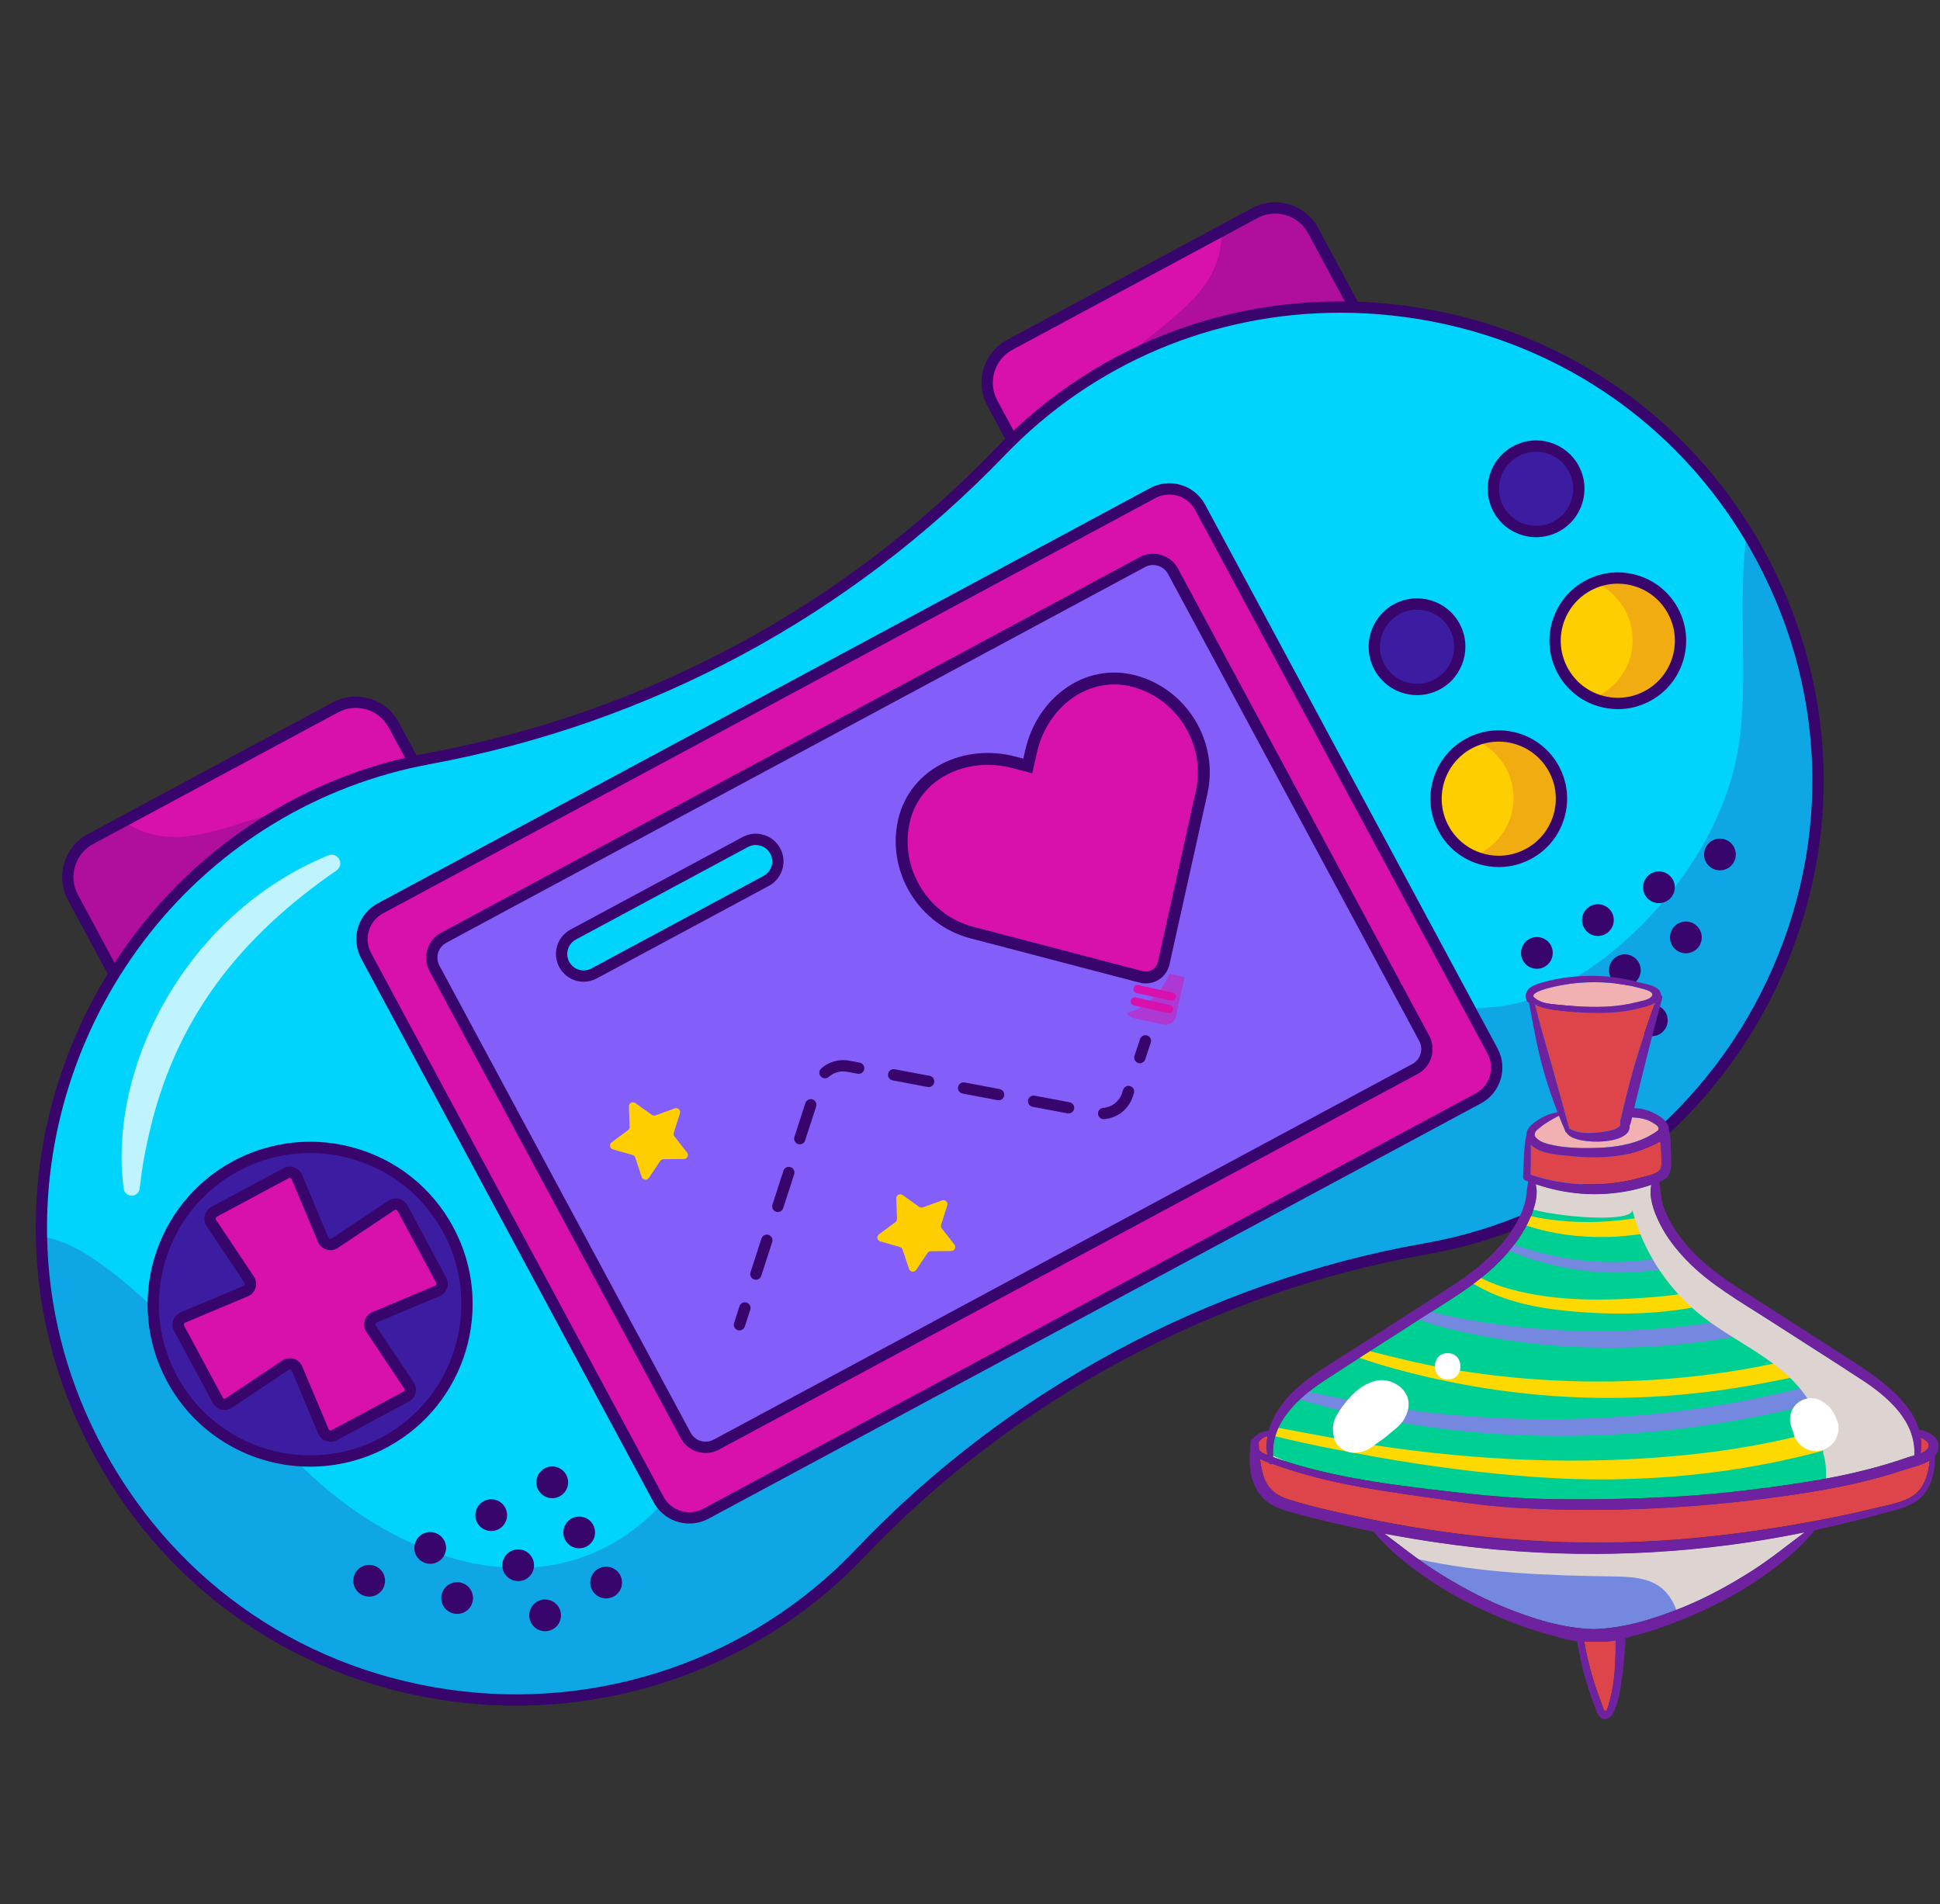 <svg width="163" height="160" viewBox="0 0 163 160" fill="none" xmlns="http://www.w3.org/2000/svg">
<rect x="0" y="0" width="163" height="160" fill="#333333" stroke="none"/>
<path d="M110.33 19.38L114.234 26.64C115.181 28.401 114.521 30.595 112.76 31.541L92.182 42.607C91.409 43.023 90.557 43.13 89.759 42.968C88.736 42.765 87.811 42.121 87.281 41.134L83.376 33.874C82.43 32.114 83.089 29.919 84.85 28.972L105.428 17.906C107.188 16.959 109.383 17.619 110.33 19.38Z" fill="#D811AD"/>
<g opacity="0.25">
<path d="M110.33 19.379L114.234 26.64C115.181 28.401 114.521 30.595 112.76 31.541L92.182 42.607C91.409 43.023 90.557 43.129 89.759 42.967C89.499 38.271 91.178 33.436 94.546 30.128C97.386 27.336 101.439 25.272 102.413 21.408C102.578 20.753 102.639 20.084 102.638 19.406L105.428 17.906C107.188 16.959 109.383 17.618 110.33 19.379Z" fill="#38056C"/>
</g>
<path d="M90.469 43.514C90.2 43.514 89.931 43.487 89.665 43.434C88.466 43.196 87.443 42.44 86.863 41.359L82.958 34.099C82.44 33.136 82.329 32.029 82.643 30.981C82.958 29.934 83.662 29.072 84.625 28.554L105.203 17.488C107.191 16.419 109.679 17.166 110.748 19.154L114.653 26.415C115.722 28.403 114.974 30.89 112.986 31.96L92.407 43.026C91.808 43.348 91.14 43.514 90.469 43.514ZM107.137 17.949C106.634 17.949 106.125 18.07 105.653 18.324L85.074 29.391C84.335 29.788 83.793 30.451 83.552 31.255C83.31 32.059 83.396 32.91 83.794 33.649L87.698 40.91C88.144 41.74 88.929 42.321 89.851 42.503C90.575 42.65 91.303 42.542 91.957 42.19L112.536 31.125C114.063 30.303 114.637 28.393 113.816 26.866L109.911 19.606C109.345 18.55 108.258 17.949 107.137 17.949Z" fill="#38056C"/>
<path d="M6.128 75.414L10.033 82.674C10.979 84.434 13.174 85.095 14.934 84.148L35.512 73.082C36.285 72.666 36.844 72.015 37.149 71.26C37.544 70.295 37.517 69.169 36.986 68.181L33.082 60.92C32.135 59.16 29.94 58.5 28.18 59.447L7.602 70.513C5.841 71.459 5.182 73.654 6.128 75.414Z" fill="#D811AD"/>
<g opacity="0.25">
<path d="M6.128 75.414L10.033 82.674C10.979 84.434 13.174 85.095 14.934 84.148L35.512 73.082C36.285 72.666 36.844 72.015 37.149 71.26C33.374 68.453 28.415 67.188 23.798 68.174C19.903 69.003 15.946 71.247 12.187 69.928C11.549 69.705 10.957 69.387 10.392 69.012L7.602 70.513C5.841 71.459 5.182 73.654 6.128 75.414Z" fill="#38056C"/>
</g>
<path d="M13.225 85.056C12.829 85.056 12.431 84.998 12.041 84.881C10.994 84.566 10.132 83.862 9.614 82.899L5.709 75.639C4.64 73.65 5.388 71.163 7.376 70.094L27.954 59.028C28.918 58.511 30.025 58.399 31.072 58.713C32.12 59.027 32.981 59.731 33.499 60.695L37.404 67.955C37.985 69.036 38.052 70.306 37.588 71.439C37.234 72.316 36.577 73.048 35.737 73.499L15.159 84.566C14.554 84.891 13.893 85.056 13.225 85.056ZM6.546 75.189L10.45 82.449C10.848 83.189 11.511 83.729 12.315 83.972C13.119 84.213 13.97 84.127 14.709 83.73L35.287 72.664C35.941 72.312 36.432 71.765 36.709 71.081C37.066 70.209 37.014 69.234 36.568 68.405L32.663 61.145C32.265 60.405 31.603 59.864 30.799 59.623C29.995 59.38 29.145 59.467 28.404 59.865L7.826 70.93C7.086 71.328 6.545 71.99 6.304 72.794C6.062 73.599 6.148 74.45 6.546 75.189Z" fill="#38056C"/>
<path d="M119.812 104.942C101.624 108.138 84.956 117.156 72.237 130.542C53.622 150.135 20.408 145.924 7.771 121.026C4.959 115.485 3.592 109.662 3.481 103.932C3.115 85.186 16.166 67.42 36.01 63.752C54.383 60.353 71.144 51.378 84.096 37.91C102.072 19.21 133.256 22.716 146.773 44.715C147.013 45.102 147.249 45.498 147.475 45.899C161.272 70.158 146.498 100.245 119.812 104.942Z" fill="#00D4FC"/>
<g opacity="0.25">
<path d="M119.812 104.942C101.624 108.138 84.956 117.156 72.237 130.542C53.622 150.135 20.409 145.924 7.771 121.026C4.96 115.485 3.592 109.662 3.482 103.932C5.255 104.143 6.9 105.098 8.37 106.141C15.251 111.034 20.027 118.316 26.221 124.056C34.032 131.295 46.115 135.479 54.825 127.187C58.16 124.018 60.455 119.948 63.06 116.158C72.138 102.934 85.853 92.897 101.252 88.018C109.441 85.426 117.235 85.317 125.654 84.61C133.218 83.971 144.234 73.987 146.055 62.842C146.968 57.263 145.935 50.657 146.773 44.716C147.014 45.103 147.249 45.499 147.475 45.901C161.272 70.158 146.498 100.246 119.812 104.942Z" fill="#3C1DA1"/>
</g>
<path d="M59.311 127.202L124.211 92.302C125.639 91.534 126.175 89.753 125.407 88.325L100.835 42.632C100.067 41.204 98.286 40.668 96.858 41.436L31.958 76.336C30.53 77.104 29.994 78.885 30.762 80.313L55.334 126.007C56.102 127.434 57.882 127.97 59.311 127.202Z" fill="#D811AD"/>
<path d="M98.558 48.01L119.664 87.258C119.923 87.74 119.954 88.283 119.788 88.765C119.645 89.206 119.33 89.593 118.891 89.829L60.183 121.399C59.926 121.538 59.653 121.608 59.377 121.621C59.081 121.638 58.784 121.581 58.515 121.464C58.143 121.3 57.819 121.011 57.613 120.627L36.507 81.378C36.316 81.024 36.251 80.64 36.287 80.272C36.355 79.669 36.703 79.112 37.277 78.804L95.986 47.233C96.556 46.927 97.205 46.942 97.739 47.215C97.917 47.304 98.081 47.417 98.225 47.563C98.353 47.69 98.467 47.841 98.558 48.01Z" fill="#845EF9"/>
<path d="M140.571 51.35C139.193 48.787 135.997 47.827 133.435 49.205C130.872 50.583 129.911 53.779 131.29 56.342C132.668 58.904 135.863 59.865 138.426 58.486C140.989 57.108 141.949 53.913 140.571 51.35Z" fill="#FFCE00"/>
<path d="M123.429 62.476C120.866 63.854 119.906 67.049 121.284 69.612C122.662 72.175 125.857 73.136 128.42 71.757C130.983 70.379 131.943 67.184 130.565 64.621C129.187 62.058 125.992 61.098 123.429 62.476Z" fill="#FFCE00"/>
<path d="M56.67 95.502C56.602 95.415 56.581 95.301 56.614 95.196L57.13 93.555C57.214 93.29 56.958 93.046 56.698 93.141L55.081 93.729C54.978 93.766 54.862 93.751 54.773 93.688L53.372 92.689C53.146 92.528 52.835 92.696 52.845 92.973L52.905 94.692C52.909 94.802 52.859 94.907 52.77 94.972L51.388 95.996C51.166 96.16 51.228 96.508 51.494 96.585L53.148 97.059C53.254 97.09 53.337 97.17 53.373 97.274L53.919 98.905C54.007 99.168 54.358 99.215 54.513 98.986L55.475 97.559C55.536 97.468 55.639 97.413 55.749 97.412L57.469 97.396C57.746 97.393 57.899 97.075 57.729 96.856L56.67 95.502Z" fill="#FFCE00"/>
<path d="M79.13 103.233C79.062 103.147 79.041 103.032 79.074 102.927L79.591 101.286C79.674 101.022 79.418 100.778 79.158 100.872L77.542 101.46C77.439 101.498 77.323 101.483 77.234 101.419L75.833 100.421C75.607 100.26 75.296 100.427 75.305 100.704L75.366 102.424C75.37 102.534 75.319 102.638 75.231 102.704L73.848 103.728C73.626 103.893 73.689 104.241 73.955 104.317L75.609 104.791C75.714 104.822 75.798 104.902 75.833 105.006L76.38 106.637C76.468 106.899 76.819 106.947 76.973 106.717L77.935 105.291C77.996 105.2 78.099 105.145 78.209 105.144L79.929 105.128C80.206 105.125 80.359 104.807 80.189 104.588L79.13 103.233Z" fill="#FFCE00"/>
<g opacity="0.5">
<path d="M140.572 51.347C139.295 48.972 136.447 47.969 133.999 48.941C135.05 49.39 135.962 50.195 136.546 51.282C137.923 53.842 136.961 57.041 134.401 58.418C134.221 58.515 134.035 58.601 133.842 58.676C135.267 59.297 136.947 59.279 138.427 58.484C140.987 57.107 141.952 53.913 140.572 51.347Z" fill="#E38921"/>
<path d="M123.993 62.212C125.045 62.661 125.956 63.466 126.54 64.552C127.917 67.113 126.955 70.312 124.395 71.689C124.215 71.786 124.029 71.871 123.836 71.947C125.261 72.568 126.941 72.551 128.421 71.755C130.982 70.378 131.946 67.185 130.566 64.619C129.289 62.243 126.441 61.241 123.993 62.212Z" fill="#E38921"/>
</g>
<path d="M132.227 39.377C131.288 37.63 129.11 36.975 127.363 37.914C125.617 38.853 124.962 41.031 125.901 42.778C126.84 44.524 129.018 45.179 130.765 44.24C132.511 43.3 133.166 41.123 132.227 39.377Z" fill="#3C1DA1"/>
<path d="M117.358 51.185C115.612 52.124 114.957 54.302 115.896 56.049C116.836 57.795 119.013 58.45 120.76 57.511C122.506 56.572 123.161 54.394 122.222 52.647C121.282 50.901 119.105 50.246 117.358 51.185Z" fill="#3C1DA1"/>
<path d="M29.645 96.916C29.26 96.807 28.867 96.714 28.474 96.642C25.623 96.107 22.573 96.506 19.817 97.989C13.405 101.437 10.998 109.43 14.447 115.842C15.591 117.97 17.23 119.651 19.152 120.827C19.964 121.326 20.826 121.734 21.723 122.046C25.091 123.218 28.916 123.027 32.302 121.206C38.71 117.761 41.116 109.768 37.668 103.356C35.906 100.079 32.962 97.853 29.645 96.916Z" fill="#3C1DA1"/>
<g opacity="0.5">
<path d="M99.525 82.106L98.805 85.403C98.698 85.892 98.216 86.201 97.727 86.094L95.266 85.557C95 85.499 94.788 85.331 94.666 85.11C96.177 84.775 97.566 83.488 98.263 81.83L99.525 82.106Z" fill="#D811AD"/>
</g>
<path d="M33.818 101.531C33.636 101.191 33.2 101.083 32.88 101.297L28.123 104.474C27.782 104.703 27.317 104.563 27.158 104.185L24.942 98.912C24.792 98.556 24.37 98.406 24.03 98.589L17.99 101.837C17.65 102.02 17.543 102.455 17.756 102.775L20.934 107.532C21.162 107.873 21.022 108.338 20.644 108.497L15.37 110.713C15.014 110.863 14.865 111.286 15.047 111.625L18.295 117.666C18.478 118.006 18.913 118.113 19.233 117.9L23.99 114.722C24.331 114.494 24.797 114.634 24.956 115.012L27.172 120.286C27.321 120.642 27.744 120.791 28.084 120.609L34.123 117.361C34.463 117.178 34.571 116.743 34.357 116.422L31.18 111.666C30.952 111.324 31.091 110.859 31.47 110.7L36.743 108.484C37.099 108.335 37.248 107.912 37.066 107.572L33.818 101.531Z" fill="#D811AD"/>
<path d="M98.532 83.408L95.653 82.779C95.467 82.735 95.282 82.857 95.242 83.044C95.201 83.23 95.319 83.415 95.506 83.456L98.385 84.084C98.41 84.09 98.435 84.093 98.459 84.093C98.618 84.093 98.761 83.982 98.797 83.821C98.838 83.633 98.719 83.449 98.532 83.408Z" fill="#D811AD"/>
<path d="M98.305 84.451L95.426 83.822C95.24 83.779 95.055 83.9 95.014 84.086C94.973 84.273 95.092 84.457 95.278 84.498L98.157 85.126C98.182 85.132 98.207 85.135 98.232 85.135C98.391 85.135 98.534 85.024 98.569 84.862C98.61 84.676 98.492 84.492 98.305 84.451Z" fill="#D811AD"/>
<path d="M64.039 70.616C63.583 70.475 63.075 70.514 62.623 70.757L48.162 78.534C47.259 79.02 46.923 80.147 47.407 81.046C47.65 81.498 48.052 81.81 48.506 81.946C48.96 82.083 49.467 82.044 49.919 81.801L64.38 74.024C65.283 73.538 65.621 72.415 65.135 71.512C64.895 71.064 64.493 70.752 64.039 70.616Z" fill="#00D4FC"/>
<path opacity="0.75" d="M10.39 99.886C9.051 89.688 15.618 76.796 27.586 71.878C27.957 71.725 28.381 71.903 28.533 72.273C28.759 72.822 28.239 73.192 28.27 73.148C20.414 78.586 14.619 85.441 12.409 95.806C11.9 98.043 11.735 99.925 11.741 99.868C11.702 100.241 11.368 100.513 10.994 100.474C10.675 100.441 10.43 100.192 10.39 99.886Z" fill="white"/>
<path d="M147.89 45.666C147.66 45.259 147.422 44.858 147.178 44.467C140.633 33.814 129.66 26.926 117.074 25.57C104.534 24.219 92.391 28.597 83.755 37.582C70.855 50.996 54.315 59.884 35.925 63.286C26.388 65.049 17.818 70.237 11.794 77.895C5.945 85.331 2.824 94.582 3.008 103.942C3.124 109.973 4.585 115.793 7.348 121.242C13.364 133.093 24.344 140.99 37.476 142.908C39.443 143.195 41.411 143.336 43.368 143.336C54.361 143.336 64.969 138.882 72.582 130.87C85.193 117.597 101.996 108.556 119.895 105.411C132.728 103.151 143.734 94.695 149.335 82.789C154.994 70.761 154.466 57.23 147.89 45.666ZM148.476 82.384C143.005 94.011 132.259 102.269 119.729 104.474C101.632 107.654 84.643 116.796 71.893 130.214C63.138 139.43 50.323 143.824 37.613 141.967C24.791 140.094 14.069 132.383 8.195 120.812C5.496 115.492 4.07 109.81 3.957 103.924C3.778 94.782 6.826 85.746 12.541 78.482C18.421 71.006 26.788 65.94 36.098 64.22C54.685 60.781 71.401 51.798 84.44 38.24C91.865 30.515 101.947 26.279 112.611 26.279C114.056 26.279 115.512 26.357 116.973 26.514C129.265 27.839 139.979 34.563 146.371 44.966C146.608 45.348 146.84 45.739 147.063 46.134C153.486 57.428 154.001 70.64 148.476 82.384Z" fill="#38056C"/>
<path d="M47.573 123.935C47.225 123.288 46.415 123.044 45.768 123.392C45.12 123.74 44.877 124.55 45.225 125.197C45.573 125.845 46.383 126.089 47.031 125.74C47.678 125.392 47.922 124.582 47.573 123.935Z" fill="#38056C"/>
<path d="M42.447 126.692C42.099 126.045 41.288 125.801 40.642 126.149C39.994 126.497 39.75 127.308 40.098 127.955C40.446 128.602 41.257 128.846 41.904 128.498C42.551 128.15 42.795 127.339 42.447 126.692Z" fill="#38056C"/>
<path d="M37.32 129.448C36.972 128.802 36.161 128.557 35.515 128.906C34.867 129.254 34.623 130.064 34.971 130.711C35.319 131.359 36.13 131.602 36.777 131.254C37.425 130.906 37.668 130.096 37.32 129.448Z" fill="#38056C"/>
<path d="M49.839 128.146C49.49 127.499 48.68 127.255 48.033 127.603C47.385 127.951 47.142 128.761 47.49 129.409C47.838 130.056 48.648 130.299 49.296 129.951C49.943 129.603 50.187 128.794 49.839 128.146Z" fill="#38056C"/>
<path d="M44.711 130.904C44.363 130.256 43.553 130.012 42.906 130.36C42.258 130.708 42.014 131.519 42.363 132.166C42.711 132.813 43.521 133.057 44.169 132.709C44.816 132.361 45.059 131.55 44.711 130.904Z" fill="#38056C"/>
<path d="M37.779 133.117C37.131 133.465 36.888 134.275 37.237 134.923C37.585 135.57 38.395 135.813 39.042 135.465C39.69 135.117 39.933 134.307 39.585 133.66C39.236 133.012 38.426 132.769 37.779 133.117Z" fill="#38056C"/>
<path d="M50.297 131.815C49.65 132.163 49.406 132.973 49.755 133.621C50.103 134.268 50.913 134.511 51.561 134.163C52.208 133.815 52.452 133.005 52.104 132.358C51.755 131.71 50.945 131.467 50.297 131.815Z" fill="#38056C"/>
<path d="M45.17 134.571C44.523 134.919 44.279 135.73 44.628 136.377C44.976 137.024 45.786 137.268 46.433 136.92C47.081 136.572 47.324 135.761 46.976 135.114C46.628 134.467 45.818 134.223 45.17 134.571Z" fill="#38056C"/>
<path d="M30.387 131.663C29.74 132.011 29.497 132.822 29.845 133.468C30.193 134.116 31.003 134.36 31.651 134.012C32.298 133.664 32.542 132.853 32.193 132.206C31.845 131.559 31.034 131.315 30.387 131.663Z" fill="#38056C"/>
<path d="M130.305 79.445C129.957 78.798 129.146 78.555 128.499 78.903C127.852 79.251 127.608 80.061 127.956 80.708C128.304 81.356 129.115 81.599 129.762 81.251C130.41 80.903 130.653 80.093 130.305 79.445Z" fill="#38056C"/>
<path d="M135.432 76.689C135.084 76.042 134.273 75.798 133.626 76.146C132.978 76.494 132.734 77.304 133.083 77.951C133.431 78.599 134.241 78.843 134.888 78.495C135.536 78.147 135.78 77.336 135.432 76.689Z" fill="#38056C"/>
<path d="M140.559 73.931C140.211 73.284 139.401 73.041 138.754 73.389C138.106 73.737 137.863 74.547 138.211 75.194C138.559 75.842 139.369 76.085 140.016 75.737C140.663 75.389 140.907 74.579 140.559 73.931Z" fill="#38056C"/>
<path d="M132.57 83.657C132.222 83.009 131.412 82.766 130.764 83.114C130.116 83.462 129.873 84.272 130.221 84.92C130.569 85.567 131.38 85.81 132.027 85.462C132.674 85.115 132.918 84.304 132.57 83.657Z" fill="#38056C"/>
<path d="M137.696 80.9C137.348 80.253 136.538 80.009 135.891 80.357C135.243 80.705 134.999 81.515 135.348 82.163C135.696 82.81 136.506 83.053 137.153 82.705C137.801 82.357 138.045 81.547 137.696 80.9Z" fill="#38056C"/>
<path d="M141.017 77.6C140.37 77.948 140.127 78.758 140.475 79.406C140.823 80.053 141.633 80.297 142.28 79.948C142.928 79.6 143.171 78.79 142.823 78.143C142.475 77.495 141.665 77.252 141.017 77.6Z" fill="#38056C"/>
<path d="M133.029 87.325C132.381 87.673 132.138 88.484 132.486 89.131C132.834 89.778 133.645 90.022 134.292 89.674C134.939 89.326 135.183 88.515 134.835 87.868C134.486 87.221 133.676 86.977 133.029 87.325Z" fill="#38056C"/>
<path d="M138.156 84.569C137.508 84.917 137.265 85.727 137.613 86.375C137.961 87.022 138.772 87.265 139.418 86.917C140.066 86.569 140.31 85.759 139.962 85.112C139.613 84.464 138.803 84.22 138.156 84.569Z" fill="#38056C"/>
<path d="M143.88 70.632C143.232 70.98 142.989 71.79 143.337 72.437C143.685 73.085 144.495 73.328 145.143 72.98C145.79 72.632 146.033 71.822 145.685 71.174C145.338 70.527 144.528 70.284 143.88 70.632Z" fill="#38056C"/>
<path d="M129.071 45.142C129.721 45.142 130.379 44.986 130.99 44.658C132.964 43.596 133.707 41.126 132.645 39.151C132.131 38.195 131.274 37.496 130.234 37.184C129.193 36.871 128.095 36.982 127.138 37.496C126.181 38.011 125.482 38.867 125.17 39.907C124.857 40.947 124.969 42.047 125.483 43.003C126.217 44.366 127.621 45.142 129.071 45.142ZM126.08 40.18C126.319 39.383 126.855 38.727 127.588 38.332C128.048 38.085 128.552 37.959 129.06 37.959C129.361 37.959 129.664 38.004 129.961 38.093C130.758 38.332 131.414 38.868 131.808 39.601C132.622 41.114 132.052 43.008 130.54 43.821C129.027 44.636 127.134 44.066 126.32 42.552C125.925 41.819 125.84 40.977 126.08 40.18Z" fill="#38056C"/>
<path d="M130.43 52.192C129.988 53.662 130.145 55.215 130.872 56.566C131.598 57.918 132.808 58.905 134.277 59.346C134.824 59.51 135.382 59.592 135.938 59.592C136.875 59.592 137.803 59.36 138.651 58.904C141.44 57.404 142.489 53.914 140.99 51.125C140.263 49.774 139.054 48.786 137.584 48.345C136.115 47.903 134.561 48.061 133.211 48.787C131.859 49.514 130.871 50.722 130.43 52.192ZM133.66 49.623C134.367 49.242 135.142 49.049 135.924 49.049C136.388 49.049 136.854 49.117 137.31 49.254C138.537 49.623 139.546 50.447 140.153 51.575C141.405 53.903 140.529 56.816 138.201 58.068C135.872 59.319 132.959 58.444 131.708 56.116C131.102 54.988 130.97 53.691 131.339 52.465C131.708 51.239 132.532 50.23 133.66 49.623Z" fill="#38056C"/>
<path d="M119.065 58.413C119.715 58.413 120.373 58.257 120.984 57.929C122.959 56.867 123.701 54.397 122.639 52.422C122.125 51.466 121.269 50.767 120.228 50.455C119.188 50.142 118.089 50.253 117.133 50.767C115.159 51.829 114.415 54.299 115.478 56.274C116.211 57.637 117.616 58.413 119.065 58.413ZM117.582 51.604C118.315 51.21 119.159 51.124 119.956 51.364C120.753 51.603 121.409 52.139 121.803 52.872C122.197 53.606 122.283 54.448 122.043 55.245C121.804 56.043 121.268 56.699 120.535 57.093C119.022 57.907 117.128 57.338 116.315 55.825C115.5 54.311 116.07 52.418 117.582 51.604Z" fill="#38056C"/>
<path d="M120.866 69.837C121.593 71.189 122.802 72.176 124.271 72.617C124.818 72.782 125.377 72.863 125.932 72.863C126.869 72.863 127.797 72.631 128.645 72.175C129.997 71.449 130.984 70.239 131.425 68.77C131.868 67.3 131.711 65.747 130.983 64.395C129.483 61.606 125.993 60.558 123.204 62.057C120.415 63.557 119.366 67.047 120.866 69.837ZM123.655 62.894C124.375 62.506 125.151 62.322 125.917 62.322C127.627 62.322 129.283 63.238 130.148 64.845C130.754 65.973 130.885 67.27 130.516 68.496C130.148 69.722 129.323 70.732 128.196 71.338C127.068 71.945 125.77 72.075 124.545 71.707C123.318 71.338 122.31 70.514 121.703 69.386C120.45 67.059 121.326 64.146 123.655 62.894Z" fill="#38056C"/>
<path d="M38.086 103.13C36.318 99.844 33.366 97.474 29.774 96.459C29.362 96.343 28.953 96.248 28.562 96.176C25.514 95.603 22.329 96.1 19.592 97.571C12.958 101.139 10.462 109.436 14.028 116.067C15.173 118.196 16.859 119.982 18.903 121.232C19.74 121.746 20.636 122.171 21.567 122.495C23.021 123 24.537 123.251 26.05 123.251C28.29 123.251 30.522 122.703 32.527 121.625C39.158 118.057 41.652 109.761 38.086 103.13ZM32.077 120.788C28.95 122.47 25.233 122.764 21.879 121.598C21.013 121.296 20.179 120.901 19.4 120.422C17.498 119.259 15.93 117.598 14.865 115.618C11.547 109.447 13.869 101.727 20.042 98.408C21.898 97.41 23.976 96.894 26.064 96.894C26.841 96.894 27.62 96.966 28.389 97.11C28.753 97.176 29.133 97.265 29.516 97.373C32.859 98.318 35.605 100.522 37.25 103.581C40.568 109.75 38.247 117.469 32.077 120.788Z" fill="#38056C"/>
<path d="M37.484 107.346L34.236 101.305C34.086 101.026 33.823 100.822 33.515 100.745C33.206 100.669 32.88 100.726 32.617 100.902L27.86 104.079C27.799 104.12 27.739 104.111 27.709 104.102C27.678 104.093 27.624 104.068 27.595 104L25.379 98.727C25.256 98.434 25.014 98.206 24.715 98.1C24.417 97.995 24.085 98.021 23.805 98.17L17.765 101.418C17.486 101.568 17.282 101.831 17.205 102.139C17.128 102.446 17.186 102.774 17.362 103.039L20.539 107.795C20.58 107.856 20.57 107.915 20.561 107.946C20.552 107.976 20.527 108.03 20.46 108.059L15.187 110.275C14.894 110.399 14.666 110.64 14.56 110.94C14.454 111.239 14.479 111.571 14.63 111.85L17.878 117.89C18.028 118.169 18.291 118.374 18.599 118.45C18.906 118.527 19.234 118.47 19.498 118.293L24.254 115.116C24.315 115.075 24.375 115.084 24.405 115.093C24.435 115.102 24.49 115.128 24.518 115.196L26.735 120.469C26.858 120.762 27.1 120.99 27.399 121.096C27.521 121.138 27.647 121.16 27.775 121.16C27.959 121.16 28.143 121.114 28.309 121.026L34.349 117.778C34.629 117.628 34.833 117.365 34.91 117.058C34.986 116.75 34.93 116.422 34.753 116.157L31.576 111.401C31.535 111.34 31.544 111.281 31.554 111.25C31.563 111.221 31.588 111.165 31.656 111.137L36.929 108.921C37.221 108.798 37.45 108.556 37.556 108.257C37.66 107.958 37.635 107.625 37.484 107.346ZM36.66 107.94C36.65 107.968 36.623 108.018 36.561 108.045L31.287 110.262C30.975 110.392 30.741 110.653 30.644 110.977C30.546 111.301 30.598 111.647 30.787 111.928L33.964 116.685C34.003 116.742 33.996 116.799 33.989 116.827C33.982 116.856 33.96 116.909 33.9 116.941L27.86 120.189C27.799 120.222 27.744 120.21 27.716 120.2C27.688 120.191 27.638 120.165 27.611 120.101L25.395 114.828C25.264 114.516 25.003 114.282 24.68 114.184C24.572 114.152 24.463 114.136 24.355 114.136C24.134 114.136 23.916 114.201 23.728 114.326L18.972 117.503C18.915 117.542 18.858 117.535 18.83 117.528C18.801 117.521 18.748 117.5 18.715 117.44L15.467 111.399C15.434 111.338 15.446 111.283 15.456 111.255C15.466 111.228 15.492 111.177 15.555 111.15L20.828 108.934C21.14 108.803 21.374 108.542 21.472 108.218C21.57 107.895 21.518 107.548 21.329 107.267L18.152 102.51C18.113 102.453 18.12 102.396 18.127 102.368C18.134 102.339 18.155 102.286 18.216 102.253L24.256 99.005C24.316 98.973 24.372 98.985 24.399 98.995C24.428 99.004 24.478 99.03 24.505 99.093L26.721 104.367C26.852 104.679 27.113 104.913 27.436 105.01C27.759 105.107 28.106 105.056 28.388 104.867L33.145 101.69C33.202 101.651 33.259 101.658 33.287 101.665C33.316 101.672 33.369 101.694 33.401 101.754L36.649 107.794C36.681 107.857 36.669 107.912 36.66 107.94Z" fill="#38056C"/>
<path d="M101.252 42.406C100.82 41.604 100.102 41.018 99.229 40.755C98.357 40.493 97.434 40.587 96.632 41.018L31.732 75.918C30.075 76.81 29.453 78.882 30.343 80.538L54.915 126.232C55.53 127.375 56.708 128.027 57.925 128.027C58.469 128.027 59.021 127.896 59.534 127.62L124.434 92.719C126.091 91.829 126.713 89.757 125.823 88.1L101.252 42.406ZM123.986 91.883L59.086 126.784C57.89 127.427 56.395 126.976 55.752 125.781L31.18 80.088C30.537 78.893 30.987 77.397 32.182 76.754L97.082 41.854C97.445 41.658 97.843 41.559 98.245 41.559C98.483 41.559 98.722 41.594 98.957 41.665C99.586 41.853 100.105 42.277 100.416 42.856L124.988 88.549C125.631 89.745 125.181 91.24 123.986 91.883Z" fill="#38056C"/>
<path d="M98.976 47.785C98.865 47.578 98.724 47.389 98.564 47.23C98.391 47.055 98.185 46.907 97.956 46.792C97.265 46.439 96.444 46.446 95.76 46.815L37.052 78.385C36.365 78.754 35.903 79.44 35.814 80.225C35.767 80.705 35.862 81.182 36.088 81.603L57.194 120.851C57.443 121.314 57.844 121.686 58.325 121.9C58.629 122.03 58.954 122.098 59.269 122.098C59.312 122.098 59.355 122.097 59.398 122.095C59.756 122.079 60.095 121.985 60.407 121.817L119.116 90.247C119.655 89.957 120.054 89.482 120.237 88.919C120.45 88.3 120.394 87.613 120.082 87.033L98.976 47.785ZM119.337 88.617C119.227 88.955 118.989 89.237 118.667 89.41L59.958 120.981C59.772 121.08 59.57 121.136 59.348 121.146C59.134 121.158 58.911 121.118 58.707 121.029C58.42 120.902 58.18 120.679 58.031 120.401L36.925 81.152C36.788 80.898 36.731 80.609 36.759 80.323C36.812 79.854 37.09 79.442 37.502 79.22L96.21 47.65C96.419 47.538 96.648 47.481 96.878 47.481C97.1 47.481 97.322 47.534 97.527 47.639C97.67 47.71 97.787 47.794 97.891 47.898C97.989 47.996 98.073 48.108 98.14 48.233L119.246 87.482C119.435 87.835 119.469 88.235 119.337 88.617Z" fill="#38056C"/>
<path d="M65.554 71.287C65.259 70.739 64.77 70.34 64.179 70.162C63.583 69.978 62.952 70.041 62.399 70.338L47.937 78.115C47.389 78.41 46.989 78.901 46.809 79.498C46.631 80.094 46.694 80.724 46.989 81.27C47.284 81.82 47.775 82.222 48.369 82.4C48.59 82.467 48.815 82.499 49.039 82.499C49.42 82.499 49.798 82.404 50.144 82.219L64.605 74.442C65.737 73.833 66.162 72.418 65.554 71.287ZM64.156 73.605L49.694 81.382C49.368 81.558 48.994 81.596 48.642 81.491C48.291 81.386 48.001 81.147 47.825 80.821C47.651 80.497 47.613 80.124 47.719 79.771C47.825 79.418 48.062 79.126 48.387 78.952L62.849 71.175C63.053 71.065 63.275 71.009 63.499 71.009C63.634 71.009 63.77 71.029 63.903 71.07C64.254 71.175 64.544 71.413 64.718 71.737C65.078 72.406 64.826 73.245 64.156 73.605Z" fill="#38056C"/>
<path d="M62.731 109.462C62.481 109.382 62.214 109.518 62.134 109.767L61.676 111.178C61.595 111.428 61.732 111.696 61.981 111.776C62.03 111.792 62.08 111.8 62.128 111.8C62.329 111.8 62.515 111.672 62.58 111.471L63.037 110.06C63.118 109.811 62.981 109.543 62.731 109.462Z" fill="#38056C"/>
<path d="M89.871 92.629L86.931 92.074C86.673 92.025 86.426 92.195 86.377 92.452C86.329 92.71 86.498 92.958 86.756 93.007L89.695 93.562C89.725 93.568 89.754 93.57 89.784 93.57C90.007 93.57 90.206 93.411 90.249 93.184C90.297 92.926 90.128 92.677 89.871 92.629Z" fill="#38056C"/>
<path d="M64.577 103.771C64.326 103.689 64.06 103.827 63.979 104.076L63.057 106.922C62.976 107.171 63.113 107.439 63.362 107.52C63.41 107.535 63.459 107.543 63.508 107.543C63.709 107.543 63.895 107.415 63.96 107.214L64.883 104.369C64.963 104.119 64.827 103.852 64.577 103.771Z" fill="#38056C"/>
<path d="M66.422 98.08C66.172 97.999 65.904 98.136 65.824 98.385L64.901 101.231C64.82 101.48 64.957 101.748 65.207 101.829C65.255 101.844 65.304 101.852 65.353 101.852C65.553 101.852 65.74 101.724 65.805 101.523L66.727 98.678C66.808 98.428 66.671 98.16 66.422 98.08Z" fill="#38056C"/>
<path d="M68.267 92.389C68.017 92.308 67.75 92.445 67.669 92.694L66.747 95.54C66.666 95.79 66.803 96.057 67.052 96.138C67.1 96.153 67.15 96.161 67.198 96.161C67.398 96.161 67.585 96.033 67.65 95.832L68.573 92.987C68.653 92.737 68.516 92.469 68.267 92.389Z" fill="#38056C"/>
<path d="M72.234 89.299L71.348 89.132C70.511 88.974 69.635 89.219 69.001 89.787C68.806 89.962 68.789 90.263 68.965 90.458C69.059 90.562 69.188 90.615 69.318 90.615C69.431 90.615 69.544 90.575 69.635 90.494C70.05 90.122 70.621 89.961 71.171 90.065L72.058 90.232C72.316 90.28 72.564 90.111 72.613 89.854C72.661 89.596 72.492 89.349 72.234 89.299Z" fill="#38056C"/>
<path d="M78.113 90.409L75.174 89.854C74.916 89.806 74.667 89.975 74.619 90.233C74.57 90.49 74.74 90.739 74.997 90.787L77.936 91.342C77.966 91.347 77.996 91.35 78.025 91.35C78.248 91.35 78.448 91.191 78.491 90.963C78.54 90.706 78.37 90.458 78.113 90.409Z" fill="#38056C"/>
<path d="M94.969 91.271C94.72 91.188 94.452 91.323 94.369 91.571L94.274 91.854C94.049 92.556 93.429 93.046 92.694 93.099C92.433 93.119 92.236 93.346 92.255 93.608C92.274 93.858 92.482 94.047 92.729 94.047C92.74 94.047 92.752 94.047 92.764 94.046C93.887 93.962 94.834 93.216 95.176 92.149L95.269 91.871C95.352 91.624 95.218 91.354 94.969 91.271Z" fill="#38056C"/>
<path d="M83.992 91.519L81.053 90.964C80.795 90.916 80.546 91.085 80.499 91.343C80.45 91.6 80.62 91.848 80.877 91.897L83.816 92.452C83.846 92.458 83.876 92.461 83.905 92.461C84.128 92.461 84.328 92.302 84.371 92.074C84.419 91.816 84.249 91.567 83.992 91.519Z" fill="#38056C"/>
<path d="M96.39 87.017C96.141 86.934 95.872 87.069 95.789 87.318L95.32 88.725C95.237 88.974 95.371 89.243 95.619 89.326C95.669 89.342 95.719 89.351 95.769 89.351C95.968 89.351 96.153 89.225 96.22 89.026L96.689 87.619C96.773 87.37 96.638 87.1 96.39 87.017Z" fill="#38056C"/>
<path d="M85.184 64.061C81.108 62.995 76.897 64.988 75.962 68.937L75.941 69.028C75.034 73.119 77.587 77.301 81.639 78.363L82.311 78.538L95.869 82.09C96.731 82.316 97.582 81.797 97.775 80.927L100.814 67.245L100.964 66.567C101.872 62.476 99.319 58.294 95.266 57.232C91.29 56.192 87.541 59.04 86.621 63.184L86.47 63.862L86.358 64.369L85.856 64.237L85.184 64.061Z" fill="#D811AD" stroke="#38056C"/>
<path d="M129.239 95.768C129.501 95.974 129.852 96.08 130.17 96.158C131.474 96.481 132.957 96.504 134.296 96.454C135.656 96.403 137.044 96.186 138.288 95.6C138.583 95.461 138.879 95.305 139.146 95.115C139.33 94.987 139.447 94.909 139.302 94.681C139.213 94.536 138.973 94.407 138.834 94.324C138.288 93.989 137.724 93.928 137.122 93.889C137.122 93.911 137.111 93.928 137.106 93.95C137.05 94.19 137.016 94.407 136.916 94.591C137 95.723 135.026 95.93 134.223 95.93C133.643 95.93 133.024 95.885 132.461 95.718C132.132 95.617 131.792 95.461 131.614 95.171C131.58 95.154 131.552 95.132 131.536 95.093C131.346 94.647 131.157 94.201 130.978 93.749C130.409 94.051 129.841 94.363 129.345 94.781C129.244 94.865 129.116 94.948 129.038 95.06C128.809 95.389 128.971 95.561 129.233 95.768H129.239Z" fill="#F1B1B3"/>
<path d="M135.873 99.375C136.531 99.28 137.184 99.147 137.819 98.963C138.265 98.84 139.336 98.672 139.531 98.193C139.637 97.931 139.587 97.485 139.587 97.212C139.587 96.883 139.57 96.559 139.542 96.231C139.531 96.119 139.514 96.007 139.497 95.896C139.202 96.08 138.873 96.225 138.616 96.342C137.903 96.665 137.156 96.9 136.386 97.039C134.848 97.318 133.27 97.279 131.72 97.117C130.872 97.028 129.294 96.927 128.592 96.175C128.637 97.011 128.592 97.864 128.575 98.695C130.878 99.487 133.465 99.715 135.862 99.375H135.873Z" fill="#DE454A"/>
<path d="M108.08 122.82C109.323 123.221 110.595 123.556 111.871 123.834C114.414 124.392 116.995 124.76 119.571 125.078C123.15 125.518 126.691 125.92 130.298 125.975C133.621 126.031 136.95 125.964 140.272 125.797C143.556 125.63 146.824 125.262 150.08 124.793C152.31 124.475 154.529 124.08 156.714 123.528C157.896 123.232 159.062 122.887 160.21 122.485C160.383 122.424 160.612 122.362 160.846 122.296C160.996 119.441 158.66 117.395 156.43 115.94C153.826 114.233 151.189 112.572 148.574 110.883C146.227 109.366 143.696 107.944 141.739 105.926C140.836 104.995 140.005 103.93 139.431 102.759C138.985 101.845 138.516 100.607 138.75 99.559C138.126 99.765 137.49 99.944 136.849 100.066C134.184 100.579 131.564 100.367 129.038 99.503C129.306 100.557 128.826 101.828 128.375 102.759C127.8 103.93 126.97 104.995 126.066 105.926C124.109 107.95 121.578 109.372 119.231 110.883C116.616 112.572 113.979 114.233 111.375 115.94C109.112 117.423 106.736 119.508 106.976 122.44C107.344 122.574 107.718 122.697 108.086 122.814L108.08 122.82Z" fill="#00CF94"/>
<path d="M161.838 121.866C162.351 121.403 161.871 121.03 161.381 120.801C161.436 121.231 161.436 121.671 161.364 122.134C161.554 122.061 161.721 121.972 161.844 121.866H161.838Z" fill="#DE454A"/>
<path d="M133.56 84.612C134.463 84.628 135.366 84.6 136.258 84.472C136.676 84.411 137.094 84.327 137.501 84.221C137.825 84.138 138.382 84.059 138.65 83.848C139.263 83.368 138.148 83.134 137.791 83.039C137.379 82.928 136.955 82.833 136.531 82.76C135.673 82.61 134.797 82.537 133.922 82.543C133.013 82.543 132.11 82.621 131.218 82.788C130.883 82.85 128.692 83.24 128.815 83.747C129.367 84.327 130.214 84.372 130.973 84.444C131.831 84.528 132.69 84.595 133.549 84.612H133.56Z" fill="#F1B1B3"/>
<path d="M134.033 95.171C134.518 95.138 135.003 95.071 135.472 94.948C135.75 94.876 135.973 94.759 136.146 94.564C136.068 94.262 136.196 93.939 136.274 93.616C136.386 93.142 136.492 92.668 136.615 92.194C136.849 91.252 137.094 90.304 137.373 89.373C137.886 87.661 138.438 85.955 139.062 84.277C138.867 84.383 138.644 84.455 138.466 84.511C136.687 85.102 134.775 85.186 132.913 85.074C132.02 85.018 131.128 84.94 130.247 84.806C129.79 84.74 129.355 84.623 128.971 84.394C129.367 86.061 129.874 87.711 130.337 89.356C130.85 91.168 131.346 92.986 131.842 94.803C132.489 95.205 133.286 95.216 134.028 95.16L134.033 95.171Z" fill="#DE454A"/>
<path d="M151.295 125.507C143.556 126.695 135.695 127.129 127.873 126.728C125.988 126.633 124.137 126.421 122.275 126.154C119.576 125.763 116.872 125.418 114.191 124.927C111.721 124.476 109.267 123.873 106.909 123.009C106.82 123.065 106.692 123.054 106.641 122.914C106.586 122.892 106.53 122.875 106.474 122.859C106.273 122.781 106.062 122.697 105.866 122.597C105.928 123.071 106.011 123.539 106.145 123.985C106.491 125.122 107.266 125.702 108.37 126.037C110.606 126.722 112.925 127.213 115.216 127.681C123.708 129.41 132.405 130.045 141.047 129.36C145.463 129.008 149.834 128.356 154.172 127.486C155.248 127.269 156.313 127.035 157.378 126.773C158.342 126.538 159.413 126.36 160.316 125.936C161.637 125.312 161.988 124.03 162.15 122.708C161.509 123.11 160.595 123.305 160.054 123.489C157.21 124.448 154.261 125.055 151.295 125.507Z" fill="#DE454A"/>
<path d="M133.9 137.957C133.638 137.962 133.376 137.957 133.114 137.951C133.18 138.28 133.225 138.62 133.292 138.927C133.42 139.512 133.565 140.092 133.727 140.672C133.889 141.23 134.061 141.776 134.256 142.322C134.351 142.584 134.446 142.846 134.546 143.103C134.591 143.226 134.742 143.8 134.903 143.789C135.059 143.777 135.193 143.12 135.221 143.014C135.305 142.724 135.372 142.434 135.433 142.144C135.55 141.586 135.617 141.023 135.661 140.46C135.712 139.864 135.734 139.261 135.745 138.665C135.745 138.442 135.728 138.135 135.756 137.851C135.154 137.946 134.53 137.979 133.9 137.962V137.957Z" fill="#DE454A"/>
<path d="M106.224 122.162C106.307 122.195 106.391 122.223 106.474 122.257C106.385 121.716 106.402 121.175 106.502 120.645C106.335 120.712 106.173 120.785 106.034 120.885C105.895 120.991 105.8 121.097 105.739 121.208C105.75 121.409 105.761 121.615 105.778 121.827C105.872 121.961 106.023 122.078 106.218 122.162H106.224Z" fill="#DE454A"/>
<path d="M125.899 130.229C122.688 129.945 119.487 129.477 116.321 128.875C117.72 129.917 119.069 131.016 120.541 131.963C122.381 133.14 124.288 134.193 126.306 135.024C128.759 136.033 131.318 136.836 133.894 136.903C136.47 136.831 139.035 136.033 141.488 135.024C143.512 134.193 145.419 133.14 147.258 131.963C148.792 130.982 150.18 129.839 151.635 128.763C143.188 130.503 134.485 130.993 125.899 130.229Z" fill="#7488E0"/>
<path d="M134.942 103.952C136.559 103.913 138.182 103.69 139.765 103.367C139.648 103.166 139.531 102.966 139.431 102.759C139.325 102.542 139.219 102.313 139.124 102.068C137.836 102.335 136.537 102.531 135.221 102.625C133.019 102.782 130.783 102.67 128.625 102.202C128.542 102.397 128.458 102.586 128.375 102.759C128.336 102.837 128.285 102.91 128.246 102.988C130.393 103.696 132.662 103.997 134.948 103.947L134.942 103.952Z" fill="#FDD900"/>
<path d="M135.84 106.946C137.908 106.952 139.988 106.696 141.989 106.166C141.906 106.082 141.817 106.01 141.738 105.926C141.56 105.742 141.393 105.553 141.22 105.357C139.458 105.787 137.657 106.032 135.84 106.054C132.901 106.093 129.969 105.586 127.215 104.588C127.081 104.761 126.941 104.934 126.802 105.107C129.645 106.316 132.729 106.935 135.84 106.946Z" fill="#7488E0"/>
<path d="M144.9 109.249C145.14 109.177 145.391 109.104 145.647 109.02C145.184 108.719 144.727 108.407 144.281 108.084C142.603 108.552 140.875 108.836 139.141 108.981C135.149 109.31 130.817 109.416 126.925 108.34C126.055 108.1 125.213 107.794 124.427 107.398C124.221 107.56 124.015 107.721 123.803 107.877C126.083 109.277 128.832 109.873 131.536 110.147C135.946 110.587 140.624 110.498 144.9 109.249Z" fill="#FDD900"/>
<path d="M115.808 122.463C120.157 123.238 124.561 123.795 128.971 124.119C137.468 124.737 146.149 123.957 154.339 121.587C156.319 121.013 158.276 120.344 160.182 119.564C159.909 119.073 159.569 118.616 159.179 118.186C157.735 118.744 156.268 119.218 154.83 119.664C150.883 120.874 146.813 121.693 142.709 122.156C134.234 123.115 125.687 122.853 117.246 121.699C113.946 121.247 110.69 120.595 107.417 119.987C107.311 120.216 107.227 120.456 107.155 120.701C110.021 121.403 112.931 121.95 115.813 122.468L115.808 122.463Z" fill="#FDD900"/>
<path d="M117.168 119.458C120.798 120.099 124.478 120.489 128.157 120.617C135.573 120.879 143.021 120.143 150.253 118.476C152.288 118.008 154.306 117.462 156.296 116.843C156.625 116.742 156.954 116.636 157.278 116.525C156.999 116.319 156.715 116.129 156.43 115.939C156.163 115.761 155.889 115.594 155.622 115.415C154.15 115.873 152.667 116.302 151.167 116.681C147.627 117.573 144.019 118.242 140.39 118.666C133.186 119.502 125.855 119.458 118.663 118.526C115.724 118.147 112.836 117.573 109.954 116.954C109.692 117.16 109.441 117.378 109.196 117.607C111.805 118.404 114.492 118.978 117.168 119.452V119.458Z" fill="#7488E0"/>
<path d="M120.112 115.755C123.145 116.452 126.223 116.937 129.323 117.216C135.612 117.779 141.996 117.411 148.195 116.224C150.269 115.828 152.477 115.415 154.557 114.735C153.983 114.362 153.408 113.988 152.834 113.62C151.569 113.966 150.303 114.317 149.021 114.59C145.999 115.226 142.938 115.661 139.86 115.889C133.733 116.352 127.511 116.045 121.456 114.981C119.304 114.601 117.196 114.083 115.089 113.536C114.799 113.72 114.509 113.91 114.219 114.1C116.143 114.769 118.122 115.298 120.107 115.755H120.112Z" fill="#FDD900"/>
<path d="M122.732 111.897C125.375 112.483 128.051 112.879 130.75 113.085C136.247 113.503 141.778 113.152 147.186 112.059C147.989 111.897 148.786 111.725 149.583 111.529C149.249 111.312 148.909 111.1 148.574 110.883C148.329 110.721 148.078 110.565 147.827 110.403C145.318 110.955 142.787 111.345 140.228 111.58C134.954 112.065 129.629 111.914 124.399 111.083C122.994 110.86 121.612 110.587 120.257 110.225C119.911 110.442 119.571 110.66 119.231 110.877C119.225 110.877 119.214 110.888 119.209 110.894C120.352 111.323 121.556 111.63 122.738 111.892L122.732 111.897Z" fill="#7488E0"/>
<g style="mix-blend-mode:multiply">
<path d="M156.43 115.945C153.826 114.239 151.189 112.578 148.574 110.888C146.227 109.372 143.696 107.95 141.739 105.932C140.836 105.001 140.005 103.936 139.431 102.765C138.985 101.851 138.516 100.613 138.75 99.565C138.126 99.771 137.49 99.949 136.849 100.072C134.184 100.585 131.564 100.373 129.038 99.509C129.211 100.189 129.072 100.953 128.832 101.661C132.054 102.447 137.479 102.659 137.128 101.6C138.009 105.045 140.027 108.195 142.793 110.431C145.056 112.26 147.777 113.481 149.974 115.388C151.919 117.077 153.447 119.614 153.18 122.106C153.403 122.786 153.447 123.533 153.419 124.247C154.529 124.041 155.633 123.801 156.725 123.528C157.907 123.232 159.073 122.887 160.221 122.485C160.394 122.424 160.623 122.362 160.857 122.296C161.007 119.441 158.671 117.395 156.441 115.94L156.43 115.945Z" fill="#DDD4D2"/>
</g>
<g style="mix-blend-mode:multiply">
<path d="M108.069 122.814C107.695 122.658 107.327 122.491 106.965 122.318C106.965 122.357 106.965 122.402 106.965 122.441C107.333 122.569 107.701 122.697 108.069 122.814Z" fill="#DDD4D2"/>
</g>
<g style="mix-blend-mode:multiply">
<path d="M125.899 130.229C122.688 129.945 119.487 129.477 116.321 128.875C117.28 129.588 118.222 130.33 119.192 131.032C124.578 132.209 130.047 132.393 135.561 132.476C136.916 132.499 138.371 132.549 139.47 133.346C140.127 133.825 140.562 134.511 140.841 135.281C141.059 135.197 141.276 135.108 141.493 135.019C143.517 134.188 145.424 133.134 147.264 131.958C148.797 130.976 150.185 129.833 151.641 128.757C143.194 130.497 134.491 130.988 125.905 130.224L125.899 130.229Z" fill="#DDD4D2"/>
</g>
<path d="M113.739 122.078C114.475 122.078 114.938 121.877 115.507 121.42C115.685 121.281 115.339 121.526 115.635 121.32C115.797 121.208 115.964 121.102 116.125 120.985C116.365 120.812 116.588 120.623 116.811 120.433C116.934 120.327 117.168 120.155 116.912 120.344C117.558 119.848 118.021 119.413 118.266 118.599C118.69 117.205 117.558 116.112 116.276 115.984C115.15 115.873 113.951 116.77 113.265 117.601C112.942 117.991 112.613 118.415 112.351 118.855C111.955 119.513 111.933 120.077 112.083 120.818C112.234 121.543 113.02 122.078 113.734 122.078H113.739Z" fill="white"/>
<path d="M121.634 115.934C123.067 115.934 123.067 113.709 121.634 113.709C120.201 113.709 120.201 115.934 121.634 115.934Z" fill="white"/>
<path d="M154.406 119.519C154.289 119.218 154.172 118.9 153.999 118.627C153.759 118.237 153.419 117.958 153.029 117.724C152.421 117.361 151.629 117.439 151.083 117.863C150.525 118.292 150.275 119.017 150.453 119.703C150.542 120.043 150.665 120.35 150.804 120.679C150.743 120.528 150.676 120.378 150.615 120.227C150.654 120.327 150.687 120.433 150.715 120.534C150.977 121.498 152.087 122.19 153.068 121.872C153.531 121.721 153.977 121.437 154.211 120.991C154.439 120.562 154.59 119.987 154.406 119.519Z" fill="white"/>
<path d="M161.236 120.132C160.433 117.372 157.155 115.354 154.902 113.905C152.772 112.539 150.648 111.173 148.518 109.801C146.6 108.569 144.593 107.404 142.904 105.854C141.962 104.99 141.109 103.992 140.462 102.888C140.144 102.341 139.871 101.767 139.698 101.159C139.531 100.563 139.542 99.955 139.408 99.358C139.408 99.353 139.403 99.347 139.403 99.342C139.782 99.191 140.133 98.99 140.284 98.578C140.501 97.981 140.406 97.19 140.378 96.565C140.362 96.102 140.395 95.445 140.211 94.954C140.256 94.324 139.57 93.844 139.062 93.582C138.538 93.309 137.914 93.12 137.306 93.125C137.356 92.93 137.401 92.735 137.446 92.534C137.685 91.553 137.936 90.577 138.176 89.596C138.644 87.672 139.163 85.76 139.665 83.842C139.698 83.719 139.631 83.636 139.548 83.602C139.548 83.552 139.548 83.502 139.531 83.446C139.352 82.822 138.327 82.721 137.808 82.576C135.996 82.058 134.084 81.885 132.21 82.075C131.168 82.181 130.103 82.37 129.11 82.71C128.48 82.928 127.979 83.402 128.28 84.099C128.324 84.199 128.391 84.243 128.469 84.26C128.809 86.083 129.127 87.895 129.612 89.691C129.958 90.973 130.387 92.228 130.867 93.465C130.259 93.56 129.701 93.794 129.183 94.145C128.754 94.435 128.246 94.809 128.252 95.366C128.252 95.366 128.246 95.372 128.246 95.378C128.006 96.526 128.029 97.753 127.973 98.924C127.967 99.069 128.073 99.163 128.196 99.213C128.269 99.241 128.341 99.264 128.419 99.291C128.408 99.314 128.397 99.336 128.386 99.364C128.28 99.844 128.291 100.329 128.185 100.808C128.062 101.382 127.845 101.934 127.577 102.453C127.048 103.479 126.334 104.399 125.537 105.229C123.981 106.857 122.035 108.034 120.151 109.244L113.767 113.347C111.966 114.507 109.97 115.594 108.459 117.138C107.623 117.991 106.92 119.062 106.597 120.216C106.101 120.294 105.599 120.472 105.309 120.857C105.198 120.896 105.103 120.991 105.086 121.147C104.913 122.781 104.891 124.581 106.101 125.864C106.725 126.527 107.595 126.834 108.448 127.068C109.58 127.386 110.728 127.67 111.871 127.943C113.053 128.222 114.235 128.479 115.423 128.718C116.705 130.302 118.406 131.612 120.078 132.749C121.974 134.049 124.048 135.108 126.172 135.983C127.51 136.535 129.077 137.115 130.705 137.511C131.285 137.717 131.893 137.851 132.511 137.918C132.545 138.23 132.617 138.548 132.673 138.838C132.779 139.384 132.902 139.925 133.041 140.466C133.32 141.542 133.666 142.601 134.078 143.633C134.212 143.973 134.346 144.396 134.769 144.452C135.176 144.508 135.478 144.146 135.622 143.805C136.041 142.835 136.191 141.692 136.331 140.655C136.414 140.036 136.464 139.418 136.509 138.793C136.531 138.492 136.598 138.052 136.548 137.678C136.732 137.628 136.905 137.567 137.083 137.505C138.711 137.115 140.278 136.53 141.616 135.983C143.701 135.125 145.731 134.088 147.604 132.822C149.36 131.64 151.15 130.268 152.466 128.59C153.096 128.456 153.72 128.311 154.35 128.161C155.644 127.849 156.937 127.525 158.22 127.174C159.229 126.901 160.372 126.683 161.208 126.003C162.284 125.133 162.591 123.717 162.574 122.362C162.719 122.201 162.819 122.017 162.858 121.799C163.042 120.762 162.083 120.311 161.236 120.132ZM161.838 121.866C161.721 121.972 161.548 122.061 161.359 122.134C161.437 121.671 161.437 121.225 161.375 120.801C161.866 121.03 162.345 121.409 161.832 121.866H161.838ZM131.229 82.783C132.121 82.615 133.024 82.537 133.933 82.537C134.808 82.537 135.678 82.604 136.542 82.755C136.966 82.827 137.384 82.922 137.802 83.034C138.159 83.128 139.274 83.363 138.661 83.842C138.393 84.054 137.836 84.132 137.513 84.216C137.106 84.322 136.687 84.405 136.269 84.466C135.377 84.595 134.468 84.628 133.571 84.606C132.712 84.589 131.854 84.522 130.995 84.439C130.237 84.361 129.389 84.322 128.837 83.742C128.715 83.24 130.906 82.85 131.24 82.783H131.229ZM128.971 84.405C129.35 84.634 129.791 84.751 130.248 84.818C131.129 84.946 132.026 85.03 132.913 85.085C134.775 85.197 136.682 85.113 138.466 84.522C138.644 84.461 138.862 84.388 139.062 84.288C138.438 85.966 137.886 87.667 137.373 89.384C137.094 90.315 136.849 91.263 136.615 92.205C136.498 92.679 136.386 93.153 136.275 93.627C136.202 93.95 136.069 94.274 136.147 94.575C135.974 94.77 135.751 94.887 135.472 94.959C135.004 95.082 134.513 95.149 134.034 95.182C133.292 95.238 132.495 95.227 131.848 94.826C131.346 93.008 130.856 91.19 130.343 89.378C129.874 87.734 129.372 86.083 128.977 84.416L128.971 84.405ZM129.044 95.065C129.116 94.959 129.25 94.87 129.35 94.787C129.846 94.368 130.415 94.056 130.984 93.755C131.162 94.207 131.346 94.653 131.541 95.099C131.558 95.138 131.586 95.166 131.619 95.177C131.798 95.461 132.132 95.623 132.467 95.723C133.03 95.891 133.643 95.935 134.229 95.935C135.031 95.935 137.005 95.734 136.922 94.597C137.022 94.413 137.055 94.196 137.111 93.956C137.111 93.933 137.122 93.917 137.128 93.894C137.73 93.933 138.288 93.995 138.839 94.329C138.979 94.413 139.219 94.541 139.308 94.686C139.447 94.915 139.336 94.993 139.152 95.121C138.884 95.305 138.589 95.461 138.293 95.606C137.055 96.197 135.662 96.409 134.301 96.459C132.963 96.509 131.48 96.493 130.175 96.164C129.858 96.086 129.501 95.974 129.244 95.773C128.988 95.567 128.826 95.394 129.049 95.065H129.044ZM131.725 97.128C133.275 97.29 134.853 97.329 136.392 97.05C137.161 96.911 137.908 96.682 138.622 96.353C138.879 96.236 139.207 96.091 139.503 95.907C139.52 96.019 139.536 96.13 139.548 96.242C139.575 96.565 139.592 96.894 139.592 97.223C139.592 97.496 139.642 97.942 139.536 98.204C139.347 98.684 138.271 98.851 137.825 98.974C137.184 99.152 136.537 99.291 135.879 99.386C133.482 99.726 130.889 99.498 128.592 98.706C128.609 97.875 128.653 97.022 128.609 96.186C129.311 96.939 130.889 97.045 131.736 97.128H131.725ZM111.37 115.951C113.973 114.245 116.61 112.583 119.225 110.894C121.572 109.377 124.104 107.956 126.061 105.937C126.964 105.006 127.795 103.941 128.369 102.771C128.826 101.839 129.306 100.574 129.032 99.514C131.564 100.379 134.178 100.591 136.843 100.078C137.49 99.955 138.126 99.776 138.745 99.57C138.505 100.613 138.973 101.856 139.425 102.771C139.999 103.941 140.83 105.006 141.733 105.937C143.69 107.961 146.221 109.383 148.569 110.894C151.183 112.583 153.821 114.245 156.424 115.951C158.654 117.412 160.991 119.452 160.84 122.307C160.606 122.374 160.377 122.435 160.204 122.496C159.056 122.898 157.891 123.243 156.709 123.539C154.523 124.091 152.304 124.481 150.074 124.804C146.818 125.273 143.551 125.641 140.267 125.808C136.949 125.975 133.615 126.042 130.292 125.986C126.68 125.925 123.145 125.529 119.565 125.089C116.984 124.771 114.403 124.403 111.866 123.846C110.589 123.561 109.318 123.232 108.074 122.831C107.706 122.714 107.333 122.585 106.965 122.457C106.731 119.53 109.1 117.439 111.364 115.956L111.37 115.951ZM106.039 120.891C106.173 120.79 106.335 120.712 106.508 120.651C106.407 121.18 106.391 121.721 106.48 122.262C106.396 122.229 106.313 122.201 106.229 122.167C106.034 122.084 105.883 121.967 105.789 121.833C105.772 121.627 105.761 121.42 105.75 121.214C105.811 121.102 105.906 120.997 106.045 120.891H106.039ZM135.745 138.671C135.734 139.273 135.706 139.869 135.662 140.466C135.617 141.034 135.55 141.598 135.433 142.15C135.372 142.439 135.305 142.729 135.221 143.019C135.193 143.12 135.059 143.778 134.903 143.794C134.742 143.805 134.597 143.231 134.546 143.109C134.446 142.852 134.346 142.59 134.257 142.328C134.061 141.782 133.883 141.235 133.727 140.678C133.56 140.103 133.415 139.518 133.292 138.933C133.225 138.626 133.18 138.286 133.114 137.957C133.376 137.968 133.638 137.968 133.9 137.962C134.53 137.979 135.154 137.951 135.756 137.851C135.728 138.135 135.751 138.442 135.745 138.665V138.671ZM147.258 131.969C145.418 133.145 143.512 134.199 141.488 135.03C139.035 136.039 136.47 136.842 133.894 136.909C131.318 136.836 128.759 136.039 126.306 135.03C124.288 134.199 122.375 133.145 120.541 131.969C119.064 131.021 117.72 129.923 116.32 128.88C119.493 129.482 122.688 129.945 125.899 130.235C134.485 130.999 143.188 130.508 151.635 128.769C150.18 129.845 148.786 130.988 147.258 131.969ZM160.316 125.947C159.413 126.377 158.342 126.55 157.378 126.784C156.313 127.04 155.242 127.28 154.172 127.497C149.829 128.373 145.463 129.019 141.047 129.371C132.405 130.062 123.708 129.426 115.217 127.693C112.925 127.224 110.611 126.734 108.37 126.048C107.26 125.708 106.485 125.128 106.145 123.996C106.012 123.55 105.922 123.082 105.867 122.608C106.067 122.708 106.279 122.792 106.474 122.87C106.53 122.892 106.586 122.909 106.642 122.926C106.692 123.059 106.814 123.076 106.909 123.02C109.268 123.89 111.721 124.487 114.191 124.938C116.872 125.429 119.576 125.775 122.275 126.165C124.137 126.433 125.988 126.644 127.873 126.739C135.695 127.141 143.556 126.706 151.295 125.518C154.261 125.067 157.21 124.453 160.054 123.5C160.595 123.316 161.509 123.121 162.15 122.719C161.994 124.041 161.643 125.323 160.316 125.947Z" fill="#6E22A0"/>
</svg>
